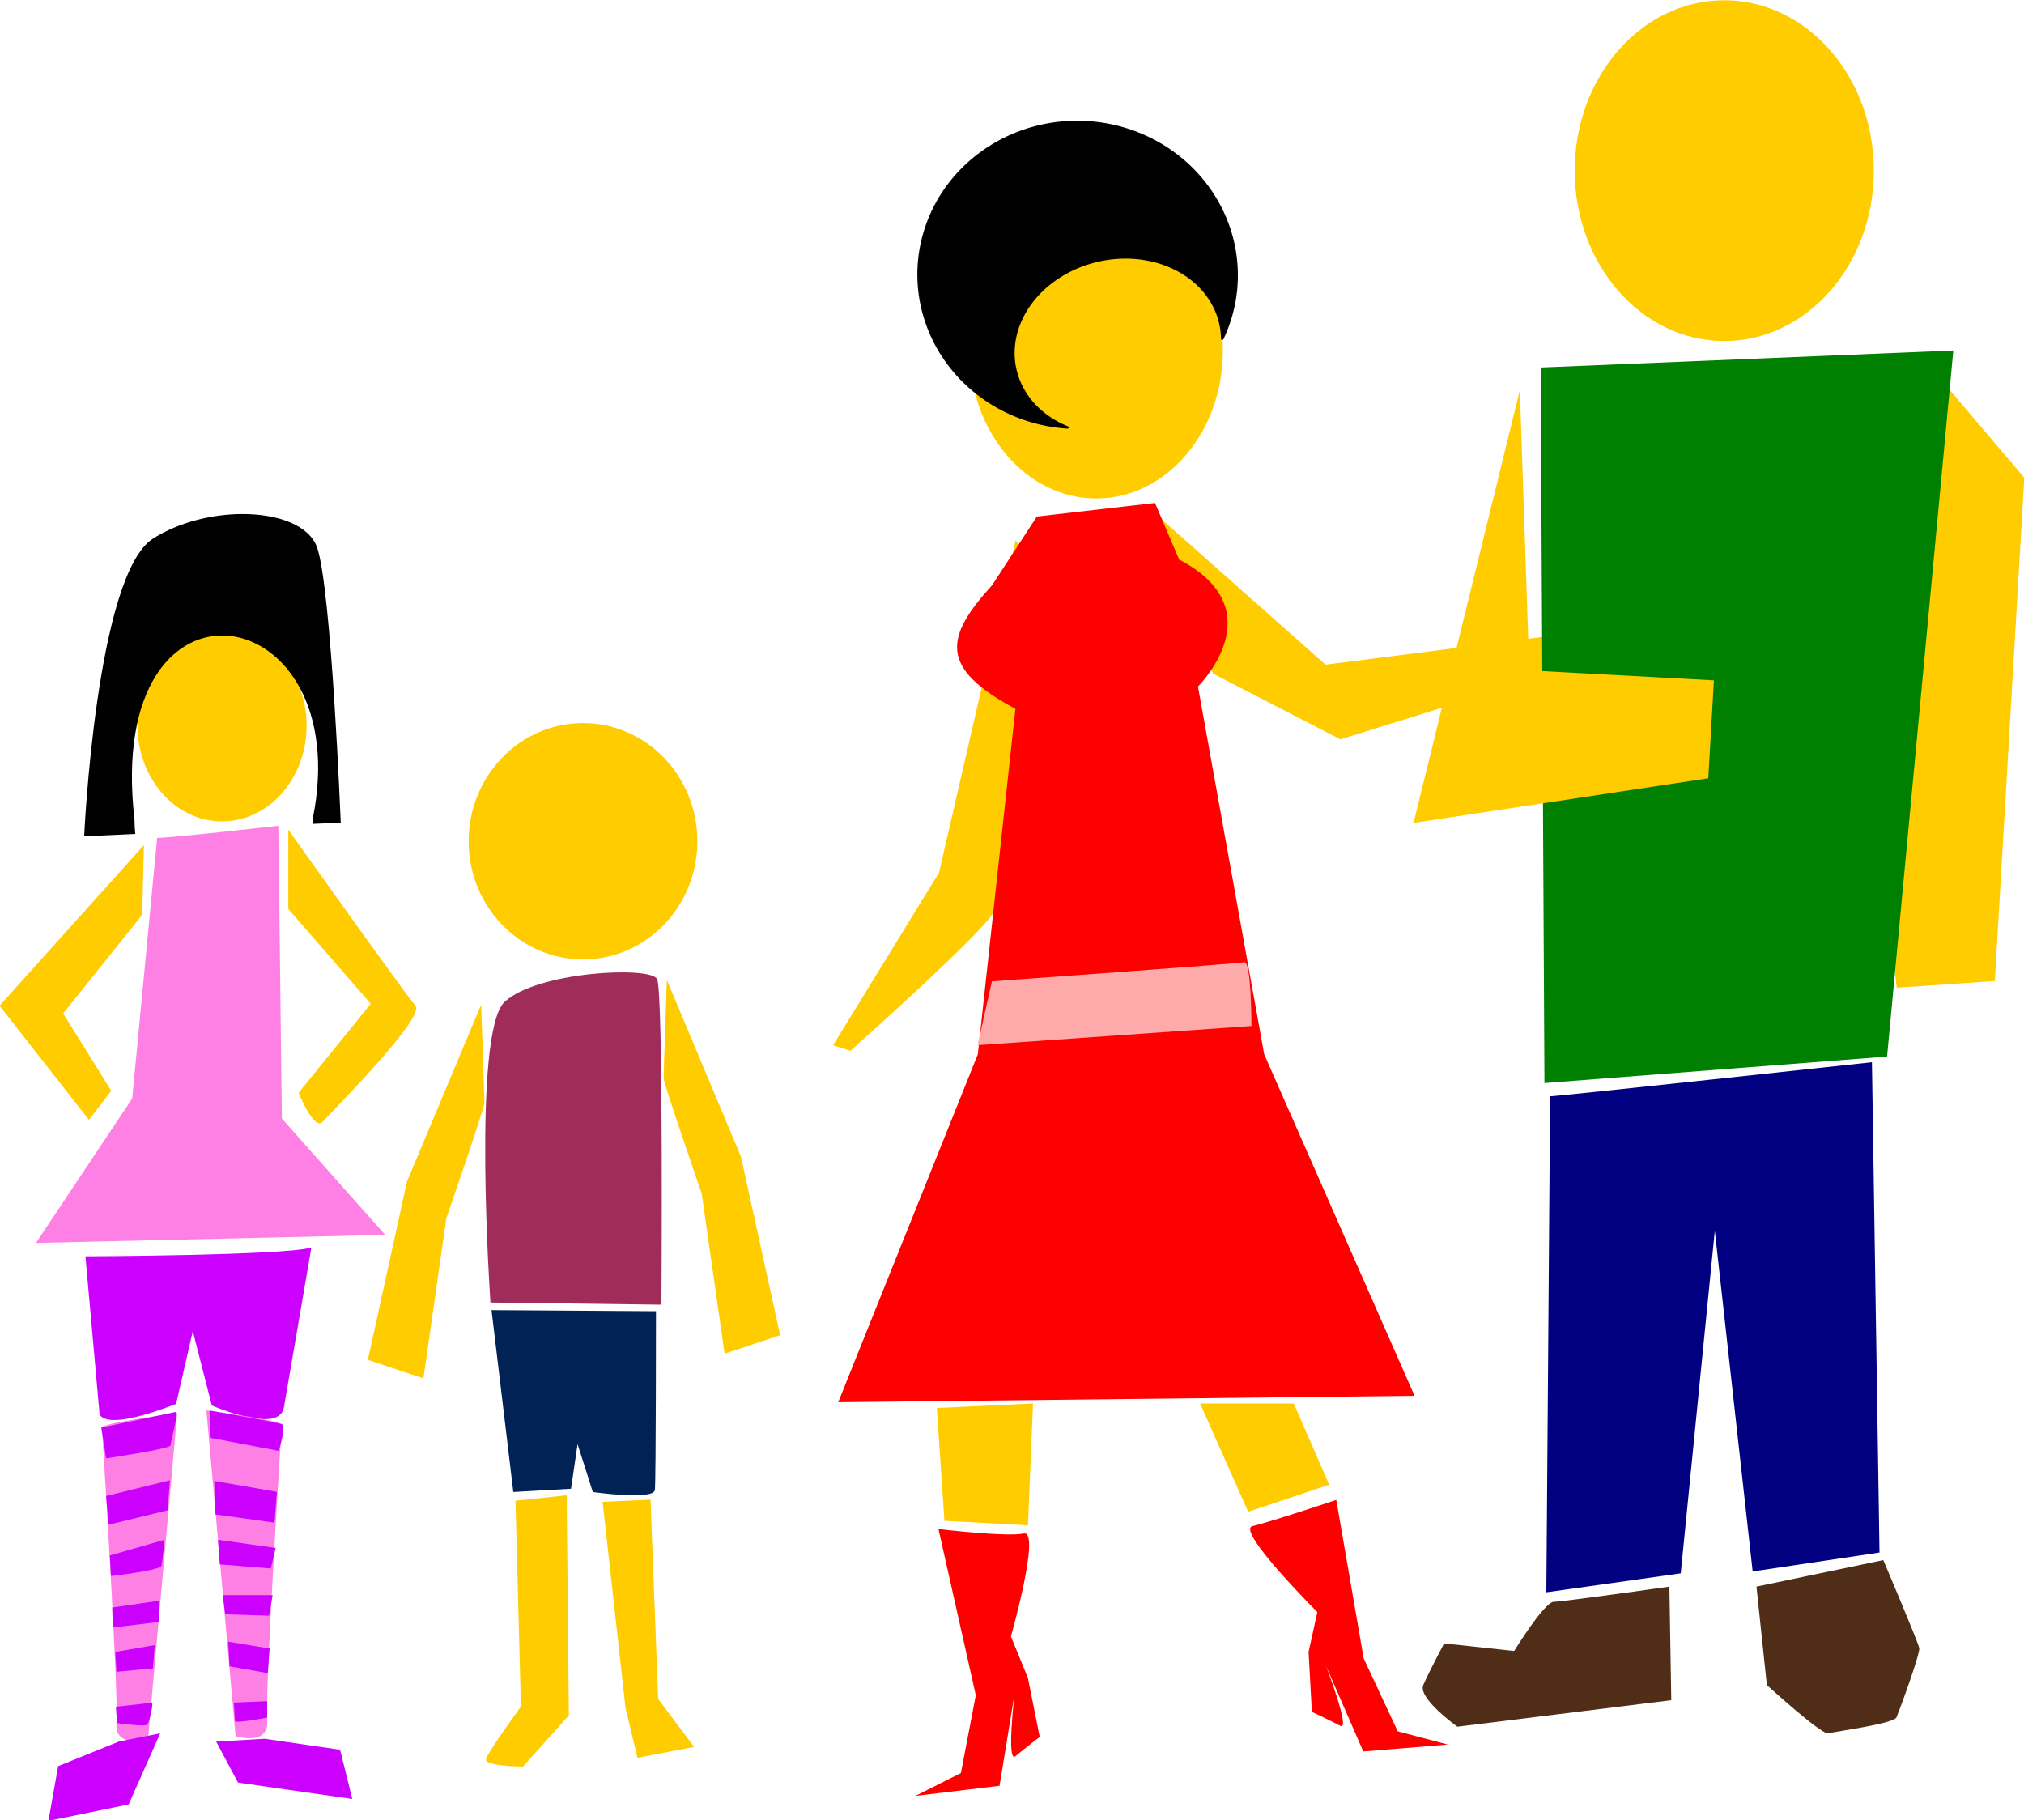 <?xml version="1.0" encoding="UTF-8" standalone="no"?>
<svg
   xmlns:dc="http://purl.org/dc/elements/1.1/"
   xmlns:cc="http://creativecommons.org/ns#"
   xmlns:rdf="http://www.w3.org/1999/02/22-rdf-syntax-ns#"
   xmlns:svg="http://www.w3.org/2000/svg"
   xmlns="http://www.w3.org/2000/svg"
   xmlns:sodipodi="http://sodipodi.sourceforge.net/DTD/sodipodi-0.dtd"
   xmlns:inkscape="http://www.inkscape.org/namespaces/inkscape"
   width="3982.04pt"
   height="3581.068pt"
   viewBox="0 0 1404.775 1263.321"
   version="1.1"
   id="svg8"
   inkscape:version="1.0 (4035a4f, 2020-05-01)"
   sodipodi:docname="family.svg">
  <defs
     id="defs2" />
  <sodipodi:namedview
     fit-margin-bottom="0"
     fit-margin-right="0"
     fit-margin-left="0"
     fit-margin-top="0"
     inkscape:document-rotation="0"
     inkscape:snap-global="false"
     inkscape:window-maximized="1"
     inkscape:window-y="0"
     inkscape:window-x="0"
     inkscape:window-height="986"
     inkscape:window-width="1680"
     units="pt"
     showgrid="false"
     inkscape:current-layer="layer1"
     inkscape:document-units="in"
     inkscape:cy="5960.2419"
     inkscape:cx="4585.7845"
     inkscape:zoom="0.04375"
     inkscape:pageshadow="2"
     inkscape:pageopacity="0.0"
     borderopacity="1.0"
     bordercolor="#666666"
     pagecolor="#ffffff"
     id="base" />
  <g
     transform="translate(1234.299,545.65)"
     id="layer1"
     inkscape:groupmode="layer"
     inkscape:label="Layer 1">
    <path
       transform="matrix(0.831,-0.256,0.256,0.831,-25.69,29.685)"
       inkscape:connector-curvature="0"
       id="path921"
       d="m 249.464,-315.321 48.899,113.884 -140.771,377.019 -76.369,-17.989 c 0,0 58.686,-311.942 49.807,-310.082 -8.879,1.86 118.434,-162.831 118.434,-162.831 z"
       style="vector-effect:none;fill:#ffcc00;fill-opacity:1;stroke:none;stroke-width:2.667;stroke-linecap:round;stroke-linejoin:bevel;stroke-miterlimit:4;stroke-dasharray:none;stroke-dashoffset:0;stroke-opacity:1"
       sodipodi:nodetypes="ccccsc" />
    <g
       transform="matrix(0.265,0,0,0.265,-46.869,148.833)"
       inkscape:label="/home/imac/Downloads/Borderlands 2 - Maya/maya:x-3.80:x-2.60:x0.00:x0.00:x0.00:x0.00"
       id="g15166" />
    <g
       transform="translate(-781.273,48.504)"
       id="g858">
      <ellipse
         style="opacity:1;vector-effect:none;fill:#ffcc00;fill-opacity:1;stroke:none;stroke-width:3.139;stroke-linecap:round;stroke-linejoin:bevel;stroke-miterlimit:4;stroke-dasharray:none;stroke-dashoffset:0;stroke-opacity:1"
         id="path835"
         cx="-48.381"
         cy="-10.295"
         rx="79.375"
         ry="82.021" />
      <path
         style="opacity:1;vector-effect:none;fill:#a02c5a;fill-opacity:1;stroke:none;stroke-width:2.667;stroke-linecap:round;stroke-linejoin:bevel;stroke-miterlimit:4;stroke-dasharray:none;stroke-dashoffset:0;stroke-opacity:1"
         d="m -112.637,309.851 c 0,0 -12.851,-187.476 9.827,-208.643 C -80.131,80.042 -1.512,76.262 3.024,85.333 7.56,94.405 6.048,311.363 6.048,311.363 Z"
         id="path837"
         inkscape:connector-curvature="0" />
      <path
         style="opacity:1;vector-effect:none;fill:#002255;fill-opacity:1;stroke:none;stroke-width:2.667;stroke-linecap:round;stroke-linejoin:bevel;stroke-miterlimit:4;stroke-dasharray:none;stroke-dashoffset:0;stroke-opacity:1"
         d="m -111.881,315.143 15.119,126.244 40.065,-2.268 4.536,-30.994 10.583,33.262 c 0,0 42.333,6.048 43.089,-1.512 0.756,-7.56 0.756,-123.976 0.756,-123.976 z"
         id="path839"
         inkscape:connector-curvature="0" />
      <path
         style="opacity:1;vector-effect:none;fill:#ffcc00;fill-opacity:1;stroke:none;stroke-width:2.667;stroke-linecap:round;stroke-linejoin:bevel;stroke-miterlimit:4;stroke-dasharray:none;stroke-dashoffset:0;stroke-opacity:1"
         d="M 9.827,86.089 61.232,208.554 88.446,332.53 49.893,345.381 34.018,234.256 c 0,0 -26.458,-76.351 -26.458,-80.131 0,-3.78 2.268,-68.036 2.268,-68.036 z"
         id="path841"
         inkscape:connector-curvature="0" />
      <path
         style="opacity:1;vector-effect:none;fill:#ffcc00;fill-opacity:1;stroke:none;stroke-width:2.667;stroke-linecap:round;stroke-linejoin:bevel;stroke-miterlimit:4;stroke-dasharray:none;stroke-dashoffset:0;stroke-opacity:1"
         d="m -95.25,447.435 35.53,-3.78 1.512,152.702 -31.75,35.53 c 0,0 -27.214,0 -25.702,-5.292 1.512,-5.292 24.19,-36.286 24.19,-36.286 z"
         id="path845"
         inkscape:connector-curvature="0" />
      <path
         style="opacity:1;vector-effect:none;fill:#ffcc00;fill-opacity:1;stroke:none;stroke-width:2.667;stroke-linecap:round;stroke-linejoin:bevel;stroke-miterlimit:4;stroke-dasharray:none;stroke-dashoffset:0;stroke-opacity:1"
         d="m -34.774,448.19 33.262,-1.512 5.292,138.339 24.946,33.262 -39.31,7.56 -8.315,-34.774 z"
         id="path847"
         inkscape:connector-curvature="0" />
      <path
         inkscape:connector-curvature="0"
         id="path849"
         d="m -119.084,103.195 -51.405,122.464 -27.214,123.976 38.554,12.851 15.875,-111.125 c 0,0 26.458,-76.351 26.458,-80.131 0,-3.78 -2.268,-68.036 -2.268,-68.036 z"
         style="opacity:1;vector-effect:none;fill:#ffcc00;fill-opacity:1;stroke:none;stroke-width:2.667;stroke-linecap:round;stroke-linejoin:bevel;stroke-miterlimit:4;stroke-dasharray:none;stroke-dashoffset:0;stroke-opacity:1" />
    </g>
    <g
       transform="matrix(1.162,0,0,1.036,106.347,-24.944)"
       id="g22998">
      <path
         sodipodi:nodetypes="ccccccc"
         style="opacity:1;vector-effect:none;fill:#ffcc00;fill-opacity:1;stroke:none;stroke-width:2.667;stroke-linecap:round;stroke-linejoin:bevel;stroke-miterlimit:4;stroke-dasharray:none;stroke-dashoffset:0;stroke-opacity:1"
         d="m -464.221,-158.99 102.193,101.658 170.587,-24.446 2.406,17.155 -164.112,57.313 -75.954,-43.97 z"
         id="path872"
         inkscape:connector-curvature="0"
         inkscape:transform-center-x="-9.0714286"
         inkscape:transform-center-y="-6.047619" />
      <path
         style="opacity:1;vector-effect:none;fill:#ffcc00;fill-opacity:1;stroke:none;stroke-width:2.667;stroke-linecap:round;stroke-linejoin:bevel;stroke-miterlimit:4;stroke-dasharray:none;stroke-dashoffset:0;stroke-opacity:1"
         d="m -547.059,-140.871 -45.796,222.843 -63.311,115.703 10.373,3.681 c 0,0 85.655,-85.518 86.223,-94.571 0.568,-9.054 41.074,-195.872 41.074,-195.872"
         id="path874"
         inkscape:connector-curvature="0" />
      <path
         style="opacity:1;vector-effect:none;fill:#ff0000;fill-opacity:1;stroke:none;stroke-width:2.667;stroke-linecap:round;stroke-linejoin:bevel;stroke-miterlimit:4;stroke-dasharray:none;stroke-dashoffset:0;stroke-opacity:1"
         d="m -534.412,-156.572 -26.727,45.97 c -28.393,35.039 -31.74,55.424 13.898,82.854 l -22.451,231.455 -83.388,233.059 344.243,-4.276 -89.803,-228.783 -39.556,-246.422 c 0,0 46.505,-51.316 -11.225,-84.992 l -14.433,-37.952 z"
         id="path860"
         inkscape:connector-curvature="0"
         sodipodi:nodetypes="ccccccccccc" />
      <ellipse
         style="opacity:1;vector-effect:none;fill:#ffcc00;fill-opacity:1;stroke:none;stroke-width:4.073;stroke-linecap:round;stroke-linejoin:bevel;stroke-miterlimit:4;stroke-dasharray:none;stroke-dashoffset:0;stroke-opacity:1"
         id="path862"
         cx="-498.929"
         cy="-267.696"
         rx="75.595"
         ry="99.03" />
      <path
         style="opacity:1;vector-effect:none;fill:#ff0000;fill-opacity:1;stroke:none;stroke-width:2.667;stroke-linecap:round;stroke-linejoin:bevel;stroke-miterlimit:4;stroke-dasharray:none;stroke-dashoffset:0;stroke-opacity:1"
         d="m -593.203,521.742 22.304,111.294 -8.898,52.163 -27.151,15.307 50.234,-6.768 8.933,-61.36 c 0,0 -4.901,46.71 0.588,41.511 5.488,-5.199 14.465,-12.87 14.465,-12.87 l -7.058,-39.548 -10.144,-27.779 c 0,0 18.084,-71.379 7.671,-68.958 -10.413,2.422 -50.945,-2.994 -50.945,-2.994 z"
         id="path864"
         inkscape:connector-curvature="0"
         sodipodi:nodetypes="ccccccccccsc" />
      <path
         style="opacity:1;vector-effect:none;fill:#ffcc00;fill-opacity:1;stroke:none;stroke-width:2.667;stroke-linecap:round;stroke-linejoin:bevel;stroke-miterlimit:4;stroke-dasharray:none;stroke-dashoffset:0;stroke-opacity:1"
         d="m -589.643,516.226 49.893,3.024 3.024,-81.643 -57.452,3.024 z"
         id="path866"
         inkscape:connector-curvature="0" />
      <path
         inkscape:connector-curvature="0"
         id="path868"
         d="m -355.595,502.224 16.374,106.186 20.341,48.851 29.887,8.846 -50.475,4.64 -22.433,-57.806 c 0,0 15.225,44.43 8.713,40.591 -6.512,-3.839 -16.978,-9.308 -16.978,-9.308 l -1.968,-40.124 5.24,-26.748 c 0,0 -49.066,-54.905 -38.715,-57.578 10.351,-2.673 50.013,-17.55 50.013,-17.55 z"
         style="opacity:1;vector-effect:none;fill:#ff0000;fill-opacity:1;stroke:none;stroke-width:2.667;stroke-linecap:round;stroke-linejoin:bevel;stroke-miterlimit:4;stroke-dasharray:none;stroke-dashoffset:0;stroke-opacity:1" />
      <path
         style="opacity:1;vector-effect:none;fill:#ffcc00;fill-opacity:1;stroke:none;stroke-width:2.667;stroke-linecap:round;stroke-linejoin:bevel;stroke-miterlimit:4;stroke-dasharray:none;stroke-dashoffset:0;stroke-opacity:1"
         d="m -408.214,510.179 48.381,-18.143 -21.167,-54.429 h -55.94 z"
         id="path870"
         inkscape:connector-curvature="0" />
      <path
         style="opacity:1;vector-effect:none;fill:#ffaaaa;fill-opacity:1;stroke:none;stroke-width:2.667;stroke-linecap:round;stroke-linejoin:bevel;stroke-miterlimit:4;stroke-dasharray:none;stroke-dashoffset:0;stroke-opacity:1"
         d="m -569.819,197.576 163.569,-12.829 c 0,0 0,-43.832 -4.276,-42.763 -4.276,1.069 -150.74,12.829 -150.74,12.829 z"
         id="path886"
         inkscape:connector-curvature="0" />
    </g>
    <path
       transform="matrix(0.869,0,0,0.869,-86.164,-24.451)"
       inkscape:connector-curvature="0"
       id="path913"
       d="M -90.714,-306.25 238.881,-319.857 185.964,244.083 -87.69,265.25 Z"
       style="vector-effect:none;fill:#008000;fill-opacity:1;stroke:none;stroke-width:2.667;stroke-linecap:round;stroke-linejoin:bevel;stroke-miterlimit:4;stroke-dasharray:none;stroke-dashoffset:0;stroke-opacity:1" />
    <path
       transform="matrix(0.869,0,0,0.869,-86.164,-24.451)"
       inkscape:connector-curvature="0"
       id="path915"
       d="m -83.155,275.833 c 6.048,0 257.024,-27.214 257.024,-27.214 L 179.917,640.202 78.619,655.321 48.381,383.179 21.167,656.833 -86.179,671.952 Z"
       style="vector-effect:none;fill:#000080;fill-opacity:1;stroke:none;stroke-width:2.667;stroke-linecap:round;stroke-linejoin:bevel;stroke-miterlimit:4;stroke-dasharray:none;stroke-dashoffset:0;stroke-opacity:1" />
    <ellipse
       transform="matrix(0.869,0,0,0.869,-86.164,-24.451)"
       ry="136.071"
       rx="119.44"
       cy="-463.488"
       cx="55.94"
       id="path917"
       style="vector-effect:none;fill:#ffcc00;fill-opacity:1;stroke:none;stroke-width:2.667;stroke-linecap:round;stroke-linejoin:bevel;stroke-miterlimit:4;stroke-dasharray:none;stroke-dashoffset:0;stroke-opacity:1" />
    <path
       sodipodi:nodetypes="cccccc"
       transform="matrix(0.869,0,0,0.869,-86.164,-24.451)"
       inkscape:connector-curvature="0"
       id="path919"
       d="m -107.345,-288.107 -84.858,345.536 235.372,-35.628 4.484,-78.199 -147.439,-7.947 z"
       style="vector-effect:none;fill:#ffcc00;fill-opacity:1;stroke:none;stroke-width:2.667;stroke-linecap:round;stroke-linejoin:bevel;stroke-miterlimit:4;stroke-dasharray:none;stroke-dashoffset:0;stroke-opacity:1" />
    <path
       transform="matrix(0.869,0,0,0.869,-86.164,-24.451)"
       inkscape:connector-curvature="0"
       id="path923"
       d="m 12.095,667.417 1.512,90.714 -170.845,21.167 c 0,0 -31.75,-22.679 -27.214,-33.262 4.536,-10.583 16.631,-33.262 16.631,-33.262 l 55.94,6.048 c 0,0 24.19,-39.31 31.75,-39.31 7.56,0 92.226,-12.095 92.226,-12.095 z"
       style="vector-effect:none;fill:#502d16;fill-opacity:1;stroke:none;stroke-width:2.667;stroke-linecap:round;stroke-linejoin:bevel;stroke-miterlimit:4;stroke-dasharray:none;stroke-dashoffset:0;stroke-opacity:1" />
    <path
       transform="matrix(0.869,0,0,0.869,-86.164,-24.451)"
       inkscape:connector-curvature="0"
       id="path925"
       d="m 81.643,667.417 8.315,78.619 c 0,0 43.845,40.065 49.137,38.554 5.292,-1.512 52.161,-7.56 54.429,-12.851 2.268,-5.292 18.899,-50.649 18.143,-55.185 -0.756,-4.536 -28.726,-70.304 -28.726,-70.304 z"
       style="vector-effect:none;fill:#502d16;fill-opacity:1;stroke:none;stroke-width:2.667;stroke-linecap:round;stroke-linejoin:bevel;stroke-miterlimit:4;stroke-dasharray:none;stroke-dashoffset:0;stroke-opacity:1" />
    <g
       transform="matrix(0.789,0,0,0.888,-159.811,-79.149)"
       id="g985">
      <path
         style="opacity:1;vector-effect:none;fill:#ff80e5;fill-opacity:1;stroke:none;stroke-width:1.955;stroke-linecap:round;stroke-linejoin:bevel;stroke-miterlimit:4;stroke-dasharray:none;stroke-dashoffset:0;stroke-opacity:1"
         d="m -1223.591,129.49 c 12.539,0 106.579,-9.404 106.579,-9.404 l 3.135,228.831 90.905,90.905 -307.198,6.269 84.636,-112.848 z"
         id="path936"
         inkscape:connector-curvature="0" />
      <path
         style="opacity:1;vector-effect:none;fill:#cc00ff;fill-opacity:1;stroke:none;stroke-width:1.955;stroke-linecap:round;stroke-linejoin:bevel;stroke-miterlimit:4;stroke-dasharray:none;stroke-dashoffset:0;stroke-opacity:1"
         d="m -1286.674,456.564 12.466,123.783 c 7.583,10.279 44.402,-0.58 67.287,-8.408 l 14.677,-56.886 16.742,58.1 c 0,0 59.234,23.075 63.4,1.531 l 24.153,-124.925 c -25.077,6.269 -198.725,6.804 -198.725,6.804 z"
         id="path938"
         inkscape:connector-curvature="0"
         sodipodi:nodetypes="cccccscc" />
      <ellipse
         style="opacity:1;vector-effect:none;fill:#ffcc00;fill-opacity:1;stroke:none;stroke-width:1.807;stroke-linecap:round;stroke-linejoin:bevel;stroke-miterlimit:4;stroke-dasharray:none;stroke-dashoffset:0;stroke-opacity:1"
         id="path942"
         cx="-1166.5"
         cy="41.851"
         rx="74.368"
         ry="74.783" />
      <path
         style="opacity:1;vector-effect:none;fill:#000000;fill-opacity:1;stroke:none;stroke-width:2.074;stroke-linecap:round;stroke-linejoin:bevel;stroke-miterlimit:4;stroke-dasharray:none;stroke-dashoffset:0;stroke-opacity:1"
         d="m -1148.938,-123.59 c -26.266,0.078 -55.429,6.347 -78.155,19.134 -50.155,28.22 -60.7,232.718 -60.7,232.718 l 44.948,-1.806 c -0.431,-3.819 -0.663,-7.667 -0.696,-11.521 -26.819,-207.786 196.783,-174.354 156.734,0 -0.031,1.217 -0.082,2.432 -0.153,3.647 l 24.864,-0.903 c 0,0 -8.262,-183.332 -20.801,-215.08 -6.857,-17.362 -34.339,-26.284 -66.04,-26.189 z"
         id="path944"
         inkscape:connector-curvature="0"
         sodipodi:nodetypes="ssccccccss" />
      <path
         style="opacity:1;vector-effect:none;fill:#ff80e5;fill-opacity:1;stroke:none;stroke-width:2.667;stroke-linecap:round;stroke-linejoin:bevel;stroke-miterlimit:4;stroke-dasharray:none;stroke-dashoffset:0;stroke-opacity:1"
         d="m -1272.203,589.927 c 8.553,-4.276 66.283,-10.691 66.283,-10.691 l -25.658,254.441 c 0,0 -29.934,8.553 -27.796,-12.829 2.138,-21.382 -12.829,-230.921 -12.829,-230.921 z"
         id="path927"
         inkscape:connector-curvature="0" />
      <path
         inkscape:connector-curvature="0"
         id="path929"
         d="m -1113.979,587.789 c -8.553,-4.276 -66.283,-10.691 -66.283,-10.691 l 25.658,254.441 c 0,0 29.934,8.553 27.796,-12.829 -2.138,-21.382 12.829,-230.921 12.829,-230.921 z"
         style="opacity:1;vector-effect:none;fill:#ff80e5;fill-opacity:1;stroke:none;stroke-width:2.667;stroke-linecap:round;stroke-linejoin:bevel;stroke-miterlimit:4;stroke-dasharray:none;stroke-dashoffset:0;stroke-opacity:1" />
      <path
         style="opacity:1;vector-effect:none;fill:#cc00ff;fill-opacity:1;stroke:none;stroke-width:2.667;stroke-linecap:round;stroke-linejoin:bevel;stroke-miterlimit:4;stroke-dasharray:none;stroke-dashoffset:0;stroke-opacity:1"
         d="m -1268.461,643.916 56.127,-12.294 -2.138,23.52 -51.85,11.225 z"
         id="path931"
         inkscape:connector-curvature="0" />
      <path
         style="opacity:1;vector-effect:none;fill:#cc00ff;fill-opacity:1;stroke:none;stroke-width:2.667;stroke-linecap:round;stroke-linejoin:bevel;stroke-miterlimit:4;stroke-dasharray:none;stroke-dashoffset:0;stroke-opacity:1"
         d="m -1264.185,706.457 c 0,0 43.298,-4.276 44.367,-8.018 1.069,-3.742 2.673,-20.312 2.673,-20.312 l -48.108,12.294 z"
         id="path933"
         inkscape:connector-curvature="0" />
      <path
         style="opacity:1;vector-effect:none;fill:#cc00ff;fill-opacity:1;stroke:none;stroke-width:2.667;stroke-linecap:round;stroke-linejoin:bevel;stroke-miterlimit:4;stroke-dasharray:none;stroke-dashoffset:0;stroke-opacity:1"
         d="m -1262.581,746.547 c 3.207,0 40.625,-4.276 40.625,-4.276 l 0.535,-16.571 -41.694,5.345 z"
         id="path935"
         inkscape:connector-curvature="0" />
      <path
         style="opacity:1;vector-effect:none;fill:#cc00ff;fill-opacity:1;stroke:none;stroke-width:2.667;stroke-linecap:round;stroke-linejoin:bevel;stroke-miterlimit:4;stroke-dasharray:none;stroke-dashoffset:0;stroke-opacity:1"
         d="m -1259.374,781.292 32.072,-2.673 1.604,-18.174 -34.745,5.345 z"
         id="path937"
         inkscape:connector-curvature="0" />
      <path
         style="opacity:1;vector-effect:none;fill:#cc00ff;fill-opacity:1;stroke:none;stroke-width:2.667;stroke-linecap:round;stroke-linejoin:bevel;stroke-miterlimit:4;stroke-dasharray:none;stroke-dashoffset:0;stroke-opacity:1"
         d="m -1268.461,614.516 c 0,0 56.661,-7.484 56.661,-10.156 0,-2.673 7.484,-26.727 4.811,-26.192 -2.673,0.535 -65.748,12.294 -65.748,12.294 z"
         id="path939"
         inkscape:connector-curvature="0" />
      <path
         style="opacity:1;vector-effect:none;fill:#cc00ff;fill-opacity:1;stroke:none;stroke-width:2.667;stroke-linecap:round;stroke-linejoin:bevel;stroke-miterlimit:4;stroke-dasharray:none;stroke-dashoffset:0;stroke-opacity:1"
         d="m -1258.84,821.383 c 0,0 25.123,3.207 26.727,1.069 1.604,-2.138 5.88,-17.64 3.742,-17.105 -2.138,0.535 -31.538,3.207 -31.538,3.207 z"
         id="path941"
         inkscape:connector-curvature="0" />
      <path
         style="opacity:1;vector-effect:none;fill:#cc00ff;fill-opacity:1;stroke:none;stroke-width:2.667;stroke-linecap:round;stroke-linejoin:bevel;stroke-miterlimit:4;stroke-dasharray:none;stroke-dashoffset:0;stroke-opacity:1"
         d="m -1176.52,598.48 59.868,10.156 c 0,0 6.949,-19.243 2.673,-20.847 -4.276,-1.604 -63.61,-10.691 -63.61,-10.691 z"
         id="path943"
         inkscape:connector-curvature="0" />
      <path
         style="opacity:1;vector-effect:none;fill:#cc00ff;fill-opacity:1;stroke:none;stroke-width:2.667;stroke-linecap:round;stroke-linejoin:bevel;stroke-miterlimit:4;stroke-dasharray:none;stroke-dashoffset:0;stroke-opacity:1"
         d="m -1173.313,632.156 55.057,8.553 -2.138,24.054 -51.85,-6.414 z"
         id="path945"
         inkscape:connector-curvature="0" />
      <path
         style="opacity:1;vector-effect:none;fill:#cc00ff;fill-opacity:1;stroke:none;stroke-width:2.667;stroke-linecap:round;stroke-linejoin:bevel;stroke-miterlimit:4;stroke-dasharray:none;stroke-dashoffset:0;stroke-opacity:1"
         d="m -1168.502,697.37 44.901,3.207 4.276,-16.036 -50.781,-6.414 z"
         id="path947"
         inkscape:connector-curvature="0" />
      <path
         style="opacity:1;vector-effect:none;fill:#cc00ff;fill-opacity:1;stroke:none;stroke-width:2.667;stroke-linecap:round;stroke-linejoin:bevel;stroke-miterlimit:4;stroke-dasharray:none;stroke-dashoffset:0;stroke-opacity:1"
         d="m -1163.691,736.391 38.487,1.069 3.207,-16.036 h -43.832 z"
         id="path949"
         inkscape:connector-curvature="0" />
      <path
         style="opacity:1;vector-effect:none;fill:#cc00ff;fill-opacity:1;stroke:none;stroke-width:2.667;stroke-linecap:round;stroke-linejoin:bevel;stroke-miterlimit:4;stroke-dasharray:none;stroke-dashoffset:0;stroke-opacity:1"
         d="m -1161.019,757.773 36.349,5.345 -1.604,19.243 -33.676,-5.345 z"
         id="path951"
         inkscape:connector-curvature="0" />
      <path
         style="opacity:1;vector-effect:none;fill:#cc00ff;fill-opacity:1;stroke:none;stroke-width:2.667;stroke-linecap:round;stroke-linejoin:bevel;stroke-miterlimit:4;stroke-dasharray:none;stroke-dashoffset:0;stroke-opacity:1"
         d="m -1156.208,805.347 29.4,-1.069 v 12.829 c 0,0 -28.331,4.811 -28.331,2.673 0,-2.138 -1.069,-14.433 -1.069,-14.433 z"
         id="path953"
         inkscape:connector-curvature="0" />
      <path
         style="opacity:1;vector-effect:none;fill:#ffcc00;fill-opacity:1;stroke:none;stroke-width:2.667;stroke-linecap:round;stroke-linejoin:bevel;stroke-miterlimit:4;stroke-dasharray:none;stroke-dashoffset:0;stroke-opacity:1"
         d="m -1235.226,135.226 -127,125.488 78.619,89.202 19.655,-22.679 -42.333,-60.476 69.548,-77.107 z"
         id="path955"
         inkscape:connector-curvature="0" />
      <path
         style="opacity:1;vector-effect:none;fill:#ffcc00;fill-opacity:1;stroke:none;stroke-width:2.667;stroke-linecap:round;stroke-linejoin:bevel;stroke-miterlimit:4;stroke-dasharray:none;stroke-dashoffset:0;stroke-opacity:1"
         d="m -1108.226,123.131 v 61.988 l 72.572,74.083 -63.5,69.548 c 0,0 13.607,30.238 21.167,22.679 7.559,-7.56 90.714,-81.643 81.643,-90.714 -9.071,-9.071 -111.881,-137.583 -111.881,-137.583 z"
         id="path957"
         inkscape:connector-curvature="0" />
      <path
         style="opacity:1;vector-effect:none;fill:#cc00ff;fill-opacity:1;stroke:none;stroke-width:2.667;stroke-linecap:round;stroke-linejoin:bevel;stroke-miterlimit:4;stroke-dasharray:none;stroke-dashoffset:0;stroke-opacity:1"
         d="m -1257.236,835.815 -53.454,19.243 -8.553,42.763 70.559,-12.829 27.796,-55.592 z"
         id="path959"
         inkscape:connector-curvature="0" />
      <path
         style="opacity:1;vector-effect:none;fill:#cc00ff;fill-opacity:1;stroke:none;stroke-width:2.667;stroke-linecap:round;stroke-linejoin:bevel;stroke-miterlimit:4;stroke-dasharray:none;stroke-dashoffset:0;stroke-opacity:1"
         d="m -1128.947,833.677 66.283,8.553 10.691,38.487 -100.493,-12.829 -19.243,-32.072 z"
         id="path961"
         inkscape:connector-curvature="0" />
    </g>
    <path
       transform="matrix(0.176,-0.049,0.051,0.168,151.399,-1418.926)"
       d="m -5034.047,4258.617 a 601.918,606.861 0 0 0 -601.428,606.861 601.918,606.861 0 0 0 396.652,570.482 399.264,348.94 0 0 1 -126.834,-255.088 399.264,348.94 0 0 1 399.264,-348.941 399.264,348.94 0 0 1 399.264,348.941 399.264,348.94 0 0 1 -11.023,81.426 601.918,606.861 0 0 0 146.514,-396.82 601.918,606.861 0 0 0 -601.918,-606.861 601.918,606.861 0 0 0 -0.49,0 z"
       style="fill:#000000;stroke:#000000;stroke-width:9.6;stroke-linecap:square;stroke-linejoin:round;stroke-opacity:0.974;stop-color:#000000"
       id="path23007" />
  </g>
</svg>
